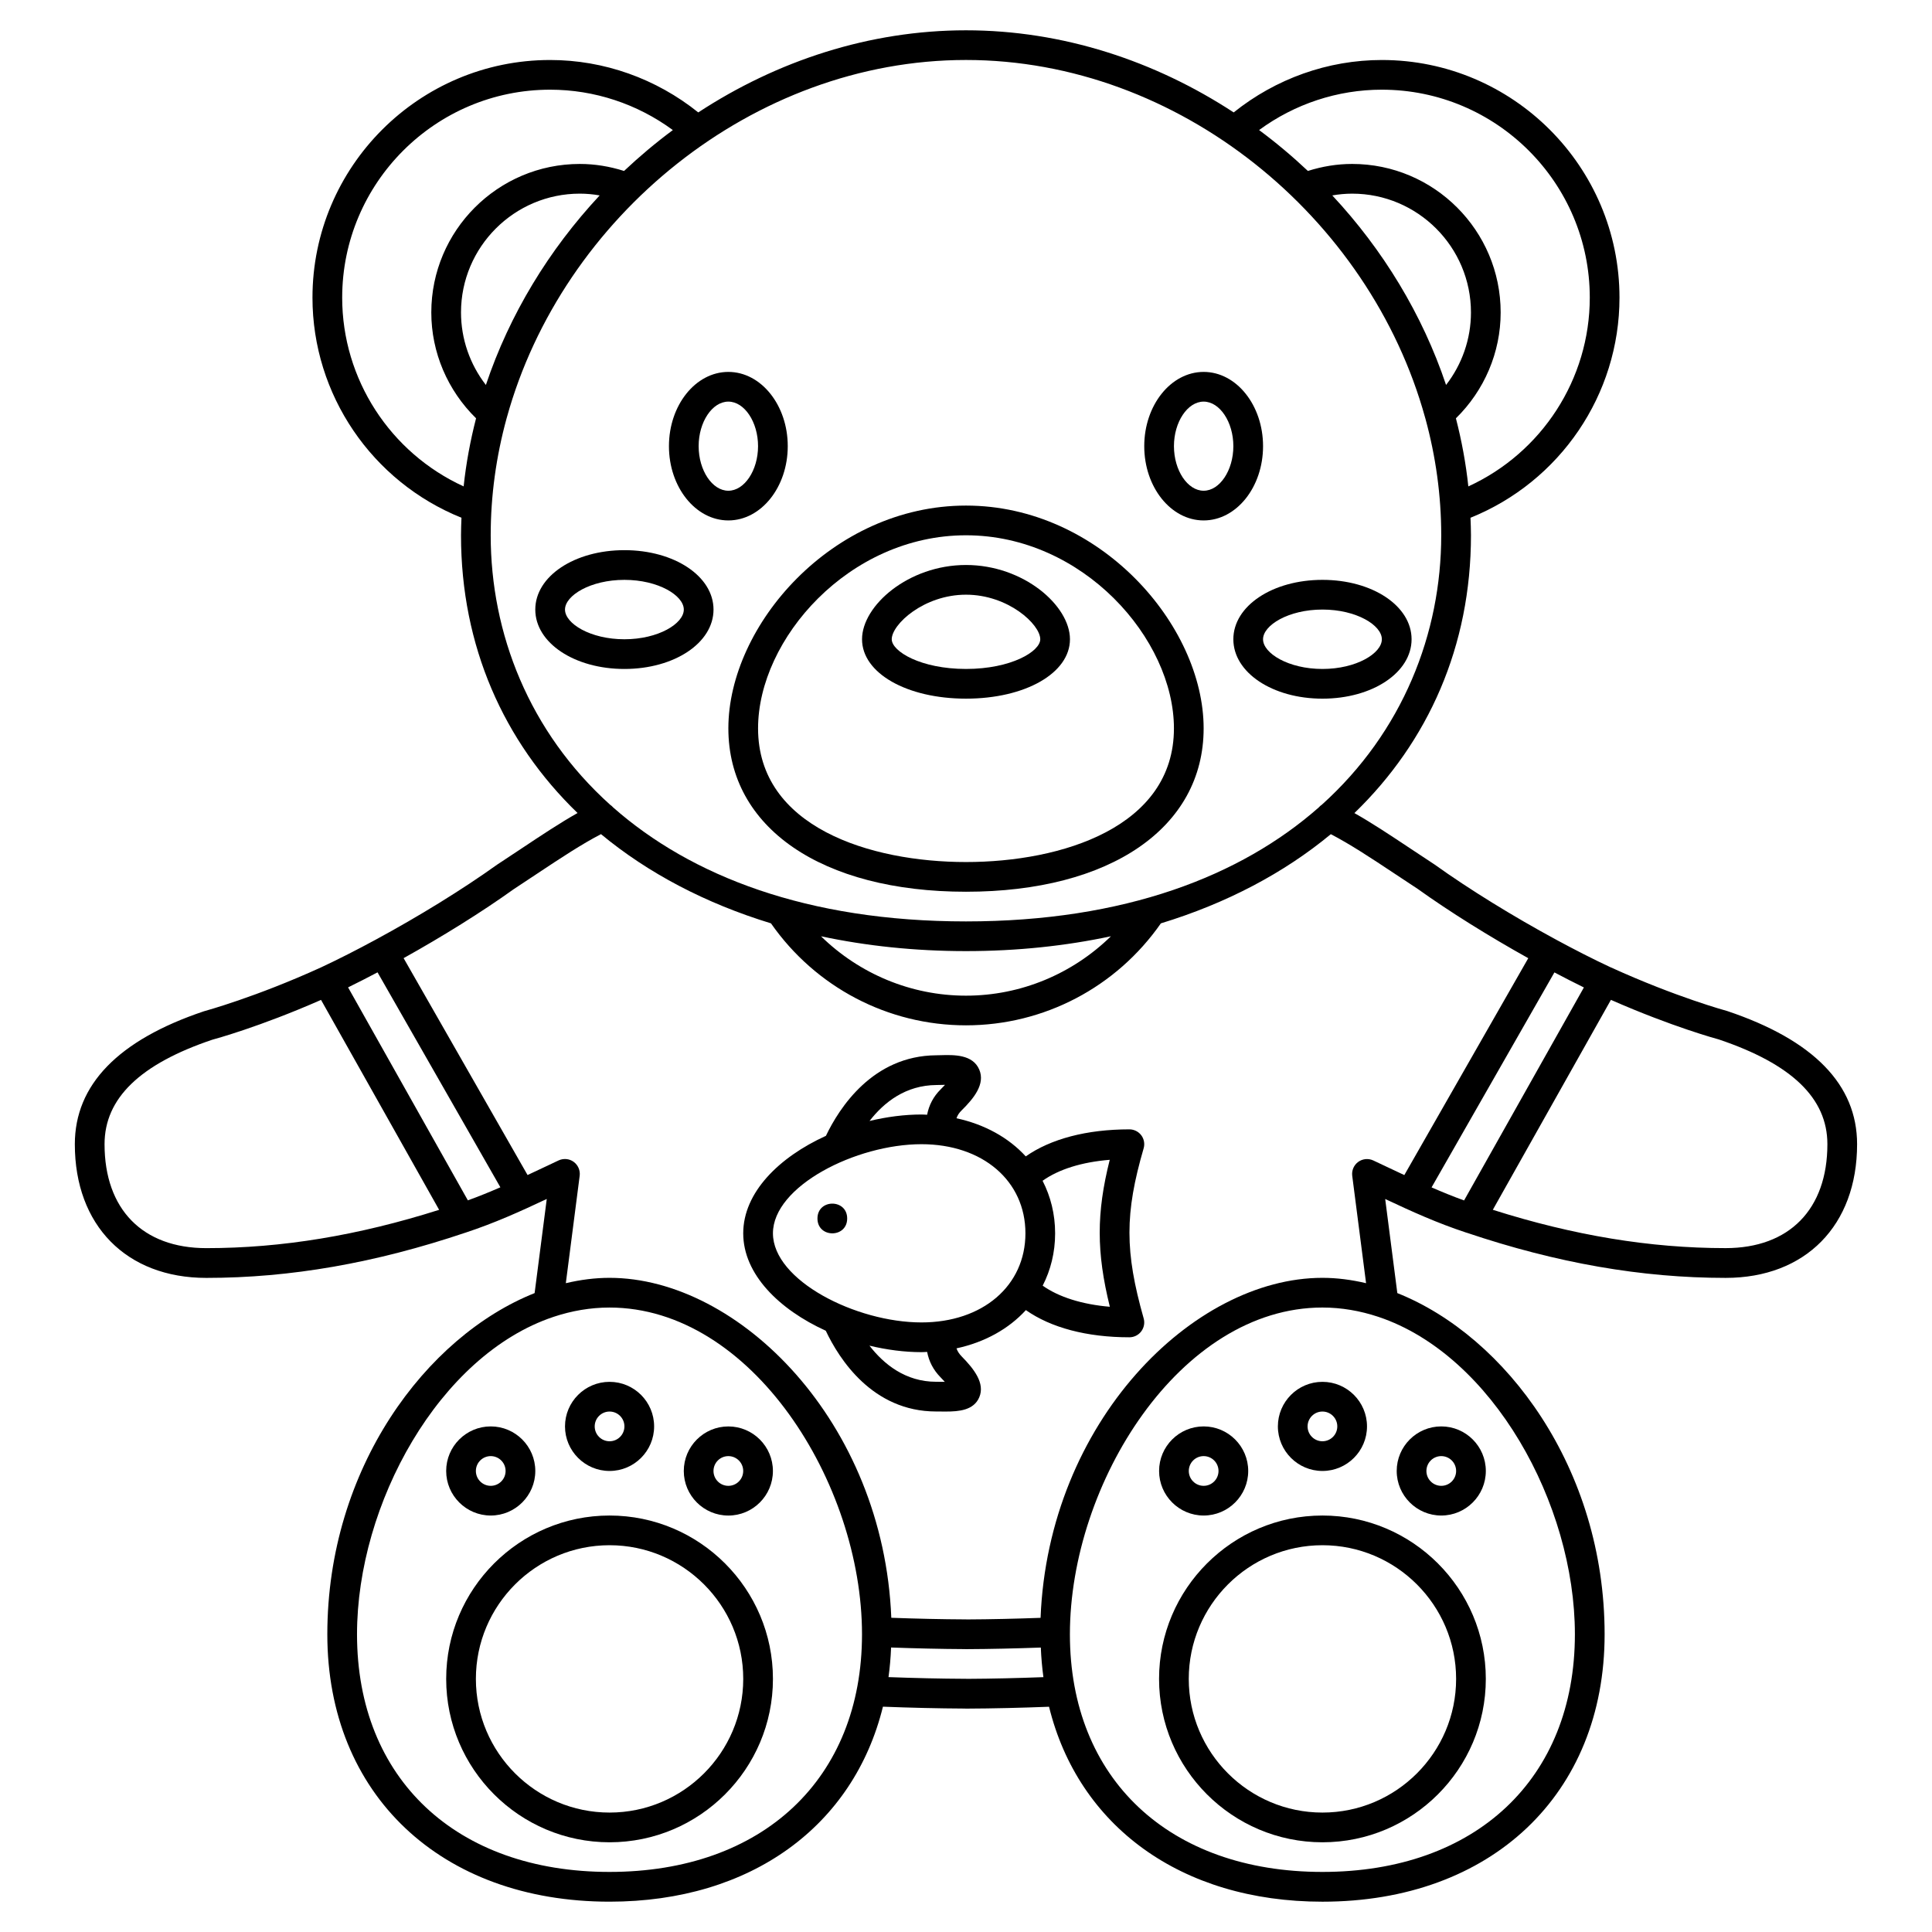 <?xml version="1.0" encoding="UTF-8"?>
<!-- Uploaded to: ICON Repo, www.svgrepo.com, Generator: ICON Repo Mixer Tools -->
<svg fill="#000000" width="800px" height="800px" version="1.1" viewBox="144 144 512 512" xmlns="http://www.w3.org/2000/svg">
 <g>
  <path d="m601.75 411.94c-0.133-0.035-13.52-3.664-30.875-11.582-0.012-0.008-0.027-0.004-0.039-0.008-4.578-2.133-9.457-4.629-14.406-7.305-0.02-0.012-0.031-0.035-0.051-0.047-0.027-0.016-0.055-0.012-0.082-0.027-11.254-6.098-22.855-13.227-32.125-19.867-2.191-1.434-4.285-2.824-6.297-4.164-5.43-3.609-10.305-6.848-14.945-9.465 19.609-18.965 30.891-44.281 30.891-73.621 0-1.555-0.066-3.098-0.125-4.644 23.719-9.559 39.484-32.605 39.484-58.332 0-34.723-28.254-62.977-62.977-62.977-14.289 0-28.105 4.949-39.262 13.891-20.859-13.656-45.328-21.762-70.945-21.762-25.621 0-50.086 8.105-70.949 21.762-11.152-8.945-24.973-13.891-39.262-13.891-34.723 0-62.977 28.254-62.977 62.977 0 25.727 15.766 48.773 39.484 58.332-0.055 1.547-0.121 3.09-0.121 4.644 0 29.34 11.277 54.652 30.887 73.605-4.633 2.609-9.492 5.836-14.902 9.438-2.023 1.348-4.125 2.742-6.469 4.281-9.195 6.586-20.785 13.707-32.043 19.801-0.012 0.004-0.023 0.004-0.031 0.012-0.008 0.004-0.012 0.012-0.02 0.016-4.981 2.695-9.898 5.211-14.504 7.356-17.34 7.91-30.707 11.535-31.078 11.645-22.68 7.629-34.18 19.477-34.18 35.223 0 21.523 13.676 35.426 34.84 35.426 22.293 0 44.773-3.926 68.727-12.004h0.008c7.715-2.551 14.285-5.523 21.492-8.914l-3.219 24.945c-28.773 11.48-54.934 46.426-54.934 90.434 0 42.379 30.055 70.848 74.785 70.848 37.57 0 64.707-20.133 72.457-51.676 7.246 0.281 14.52 0.461 21.688 0.496 0.105 0.012 0.211 0.016 0.32 0.016h0.016c7.269-0.031 14.648-0.211 21.996-0.496 7.75 31.535 34.887 51.664 72.449 51.664 44.73 0 74.785-28.469 74.785-70.848 0-44.012-26.164-78.961-54.934-90.438l-3.215-24.934c7.207 3.391 13.777 6.363 21.496 8.914 0.023 0.008 0.047 0.004 0.07 0.012 23.922 8.059 46.383 11.98 68.652 11.98 21.164 0 34.84-13.902 34.84-35.426 0.004-15.746-11.492-27.594-34.402-35.289zm-69.754 50.188c-2.961-1.066-5.793-2.231-8.617-3.457l32.555-56.973c2.644 1.395 5.269 2.742 7.812 3.988zm-34.926-266.34c1.742-0.301 3.496-0.469 5.262-0.469 17.363 0 31.488 14.125 31.488 31.488 0 7.012-2.363 13.746-6.598 19.211-6.266-18.691-16.723-35.836-30.152-50.23zm13.133-28.02c30.387 0 55.105 24.719 55.105 55.105 0 21.641-12.75 41.129-32.184 50.031-0.648-6.121-1.773-12.148-3.293-18.047 7.539-7.394 11.859-17.457 11.859-28.051 0-21.703-17.656-39.359-39.359-39.359-3.969 0-7.894 0.645-11.727 1.855-4.094-3.859-8.406-7.481-12.93-10.836 9.43-6.926 20.805-10.699 32.527-10.699zm-275.52 55.105c0-30.387 24.719-55.105 55.105-55.105 11.723 0 23.098 3.773 32.523 10.703-4.519 3.348-8.832 6.977-12.93 10.836-3.828-1.215-7.758-1.859-11.723-1.859-21.703 0-39.359 17.656-39.359 39.359 0 10.594 4.32 20.656 11.863 28.047-1.52 5.902-2.644 11.926-3.293 18.047-19.441-8.902-32.188-28.387-32.188-50.027zm38.082 23.148c-4.234-5.469-6.594-12.203-6.594-19.215 0-17.363 14.125-31.488 31.488-31.488 1.762 0 3.519 0.164 5.262 0.469-13.43 14.395-23.891 31.539-30.156 50.234zm1.277 39.828c0-10.574 1.469-20.945 4.191-30.91 0.031-0.09 0.055-0.176 0.078-0.27 14.668-53.145 65.254-94.773 121.68-94.773 56.426 0 107.02 41.633 121.68 94.777 0.023 0.09 0.047 0.176 0.078 0.266 2.727 9.965 4.191 20.332 4.191 30.91 0 25.988-10.168 52.078-31.648 71.418-0.309 0.199-0.57 0.438-0.816 0.719-20.625 18.164-51.426 30.199-93.484 30.199-42.074 0-72.883-12.039-93.508-30.215-0.234-0.277-0.492-0.5-0.789-0.695-21.492-19.344-31.656-45.438-31.656-71.426zm164.37 106.27c-10.191 9.965-23.867 15.742-38.418 15.742s-28.23-5.777-38.418-15.738c11.996 2.555 24.844 3.93 38.418 3.93 13.57 0 26.418-1.375 38.418-3.934zm-194.36 9.562 32.555 56.969c-2.824 1.223-5.656 2.387-8.617 3.457l-31.746-56.441c2.543-1.242 5.164-2.59 7.809-3.984zm-72.344 45.539c0-12.164 9.422-21.238 28.566-27.688 0.535-0.141 12.484-3.371 28.805-10.547l31.297 55.633c-21.441 6.797-41.68 10.152-61.699 10.152-16.887 0-26.969-10.301-26.969-27.551zm133.82 192.86c-40.648 0-66.914-24.719-66.914-62.977 0-34.582 21.805-73.984 52.02-84.102 0.035-0.012 0.074-0.023 0.109-0.039 4.742-1.57 9.684-2.449 14.785-2.449 37.684 0 66.914 46.547 66.914 86.594-0.004 38.258-26.27 62.973-66.914 62.973zm94.746-51.168c-0.086-0.008-0.176-0.012-0.27-0.012-6.785-0.027-13.672-0.195-20.539-0.449 0.352-2.555 0.578-5.168 0.684-7.844 6.578 0.23 13.129 0.391 19.52 0.422 0.105 0.008 0.215 0.012 0.324 0.012h0.016c6.488-0.027 13.141-0.184 19.82-0.422 0.109 2.676 0.34 5.289 0.688 7.844-6.762 0.25-13.547 0.418-20.242 0.449zm161.09-11.809c0 38.258-26.266 62.977-66.914 62.977-40.648 0-66.914-24.719-66.914-62.977 0-40.047 29.23-86.594 66.914-86.594 5.098 0 10.031 0.879 14.77 2.449 0.043 0.016 0.086 0.027 0.129 0.043 30.215 10.125 52.016 49.527 52.016 84.102zm-53.426-125.57c-1.305-0.605-2.832-0.465-3.996 0.383-1.16 0.852-1.766 2.258-1.586 3.688l3.668 28.453c-3.871-0.914-7.746-1.418-11.574-1.418-34.344 0-72.637 38.242-74.688 90.105-6.566 0.234-13.113 0.395-19.492 0.422-0.09-0.008-0.18-0.012-0.273-0.012-6.473-0.027-13.121-0.184-19.793-0.426-2.055-51.852-40.34-90.09-74.68-90.09-3.828 0-7.707 0.504-11.574 1.418l3.672-28.465c0.18-1.426-0.426-2.836-1.586-3.688-1.156-0.848-2.688-0.988-3.996-0.383l-3.426 1.617c-1.645 0.777-3.231 1.527-4.805 2.258l-32.848-57.477c10.383-5.785 20.789-12.266 29.16-18.266 2.215-1.453 4.34-2.867 6.375-4.219 6.254-4.16 11.73-7.758 16.773-10.379 12.445 10.312 27.668 18.332 45.047 23.641 11.82 16.941 31.008 27.027 51.672 27.027s39.848-10.09 51.656-27.023c17.379-5.305 32.594-13.324 45.039-23.633 5.062 2.625 10.547 6.234 16.82 10.402 2.027 1.352 4.137 2.75 6.207 4.102 8.457 6.062 18.898 12.562 29.297 18.359l-32.848 57.477c-1.559-0.727-3.133-1.469-4.758-2.238zm93.367 23.23c-20.02 0-40.258-3.356-61.691-10.156l31.297-55.633c16.324 7.18 28.254 10.402 28.559 10.477 19.383 6.523 28.809 15.602 28.809 27.762 0 17.25-10.086 27.551-26.973 27.551z"/>
  <path d="m368.51 466.91c0 5.25-7.875 5.25-7.875 0 0-5.246 7.875-5.246 7.875 0"/>
  <path d="m446.45 444.86c-0.746-0.984-1.914-1.57-3.152-1.57-11.324 0-20.855 2.535-27.461 7.164-4.547-4.965-10.883-8.484-18.355-10.102 0.27-0.828 0.734-1.477 1.352-2.082 3.231-3.191 6.316-6.969 4.684-10.809-1.723-4.051-6.707-3.934-10.324-3.824l-1.086 0.023c-16.84 0.117-25.707 13.98-29.23 21.348-12.387 5.641-21.914 14.98-21.914 25.836 0 10.844 9.504 20.176 21.875 25.812 3.516 7.434 12.363 21.402 29.242 21.402h0.062l1.25 0.008c0.414 0.004 0.828 0.008 1.262 0.008 3.5 0 7.391-0.332 8.863-3.781 1.59-3.738-1.453-7.562-4.641-10.805-0.688-0.699-1.141-1.395-1.391-2.16 7.488-1.617 13.832-5.156 18.383-10.137 6.613 4.652 16.141 7.203 27.43 7.203 1.23 0 2.394-0.574 3.141-1.559 0.738-0.984 0.984-2.258 0.645-3.449-5.019-17.719-5.023-27.824-0.008-45.059 0.348-1.188 0.113-2.477-0.625-3.469zm-54.289-13.32 1.23-0.023c0.285-0.008 0.648-0.02 1.051-0.023-0.32 0.348-0.695 0.738-1.141 1.18-1.973 1.945-3.117 4.223-3.609 6.746-0.496-0.02-0.988-0.062-1.496-0.062-4.523 0-9.191 0.617-13.762 1.711 3.867-4.988 9.598-9.473 17.727-9.527zm1.102 77.469c0.434 0.445 0.809 0.844 1.121 1.195-0.324-0.004-0.629-0.008-0.902-0.008l-1.363-0.012h-0.043c-8.133 0-13.871-4.676-17.66-9.57 4.582 1.098 9.254 1.719 13.781 1.719 0.512 0 1-0.043 1.504-0.062 0.477 2.488 1.602 4.742 3.562 6.738zm-5.066-14.551c-17.352 0-39.359-11.121-39.359-23.617s22.012-23.617 39.359-23.617c16.219 0 27.551 9.715 27.551 23.617 0 13.906-11.332 23.617-27.551 23.617zm32.125-9.742c2.109-4.125 3.297-8.793 3.297-13.871 0-5.102-1.199-9.785-3.324-13.926 4.266-3.035 10.375-4.957 17.797-5.555-3.551 14.117-3.539 24.488 0.027 38.945-7.344-0.617-13.535-2.574-17.797-5.594z"/>
  <path d="m400 380.32c38.258 0 62.977-16.992 62.977-43.297 0-27.305-27.508-59.039-62.977-59.039s-62.977 31.734-62.977 59.039c0 26.305 24.719 43.297 62.977 43.297zm0-94.465c31.035 0 55.105 27.504 55.105 51.168 0 26.148-29.684 35.426-55.105 35.426-25.418 0-55.105-9.277-55.105-35.426 0-23.664 24.07-51.168 55.105-51.168z"/>
  <path d="m337.02 281.92c8.684 0 15.742-8.828 15.742-19.68 0-10.852-7.062-19.68-15.742-19.68-8.684 0-15.742 8.828-15.742 19.68-0.004 10.852 7.059 19.68 15.742 19.68zm0-31.488c4.266 0 7.871 5.406 7.871 11.809 0 6.398-3.606 11.809-7.871 11.809-4.266 0-7.871-5.406-7.871-11.809-0.004-6.398 3.602-11.809 7.871-11.809z"/>
  <path d="m462.98 281.92c8.684 0 15.742-8.828 15.742-19.68 0-10.852-7.062-19.68-15.742-19.68-8.684 0-15.742 8.828-15.742 19.68-0.004 10.852 7.059 19.68 15.742 19.68zm0-31.488c4.266 0 7.871 5.406 7.871 11.809 0 6.398-3.606 11.809-7.871 11.809-4.266 0-7.871-5.406-7.871-11.809-0.004-6.398 3.602-11.809 7.871-11.809z"/>
  <path d="m400 329.15c15.703 0 27.551-6.769 27.551-15.742 0-8.914-12.289-19.68-27.551-19.68-15.266 0-27.551 10.766-27.551 19.68-0.004 8.973 11.844 15.742 27.551 15.742zm0-27.551c11.176 0 19.68 7.867 19.68 11.809 0 3.207-7.668 7.871-19.68 7.871s-19.68-4.664-19.68-7.871c0-3.941 8.504-11.809 19.68-11.809z"/>
  <path d="m305.54 545.63c-23.871 0-43.297 19.426-43.297 43.297 0 23.871 19.426 43.297 43.297 43.297s43.297-19.426 43.297-43.297c0-23.875-19.426-43.297-43.297-43.297zm0 78.719c-19.535 0-35.426-15.891-35.426-35.426 0-19.535 15.891-35.426 35.426-35.426s35.426 15.891 35.426 35.426c-0.004 19.535-15.891 35.426-35.426 35.426z"/>
  <path d="m274.05 545.63c6.512 0 11.809-5.297 11.809-11.809s-5.297-11.809-11.809-11.809-11.809 5.297-11.809 11.809c0 6.508 5.297 11.809 11.809 11.809zm0-15.746c2.172 0 3.938 1.762 3.938 3.938 0 2.172-1.762 3.938-3.938 3.938-2.172 0-3.938-1.762-3.938-3.938s1.766-3.938 3.938-3.938z"/>
  <path d="m305.54 533.82c6.512 0 11.809-5.297 11.809-11.809s-5.297-11.809-11.809-11.809c-6.512 0-11.809 5.297-11.809 11.809 0 6.508 5.297 11.809 11.809 11.809zm0-15.746c2.172 0 3.938 1.762 3.938 3.938 0 2.172-1.762 3.938-3.938 3.938-2.172 0-3.938-1.762-3.938-3.938 0-2.172 1.766-3.938 3.938-3.938z"/>
  <path d="m337.02 522.02c-6.512 0-11.809 5.297-11.809 11.809s5.297 11.809 11.809 11.809c6.512 0 11.809-5.297 11.809-11.809s-5.301-11.809-11.809-11.809zm0 15.742c-2.172 0-3.938-1.762-3.938-3.938 0-2.172 1.762-3.938 3.938-3.938 2.172 0 3.938 1.762 3.938 3.938-0.004 2.176-1.766 3.938-3.938 3.938z"/>
  <path d="m494.46 545.63c-23.871 0-43.297 19.426-43.297 43.297 0 23.871 19.426 43.297 43.297 43.297 23.871 0 43.297-19.426 43.297-43.297 0-23.875-19.422-43.297-43.297-43.297zm0 78.719c-19.535 0-35.426-15.891-35.426-35.426 0-19.535 15.891-35.426 35.426-35.426 19.535 0 35.426 15.891 35.426 35.426 0 19.535-15.891 35.426-35.426 35.426z"/>
  <path d="m462.98 545.63c6.512 0 11.809-5.297 11.809-11.809s-5.297-11.809-11.809-11.809c-6.512 0-11.809 5.297-11.809 11.809 0 6.508 5.297 11.809 11.809 11.809zm0-15.746c2.172 0 3.938 1.762 3.938 3.938 0 2.172-1.762 3.938-3.938 3.938-2.172 0-3.938-1.762-3.938-3.938s1.762-3.938 3.938-3.938z"/>
  <path d="m494.46 533.82c6.512 0 11.809-5.297 11.809-11.809s-5.297-11.809-11.809-11.809c-6.512 0-11.809 5.297-11.809 11.809 0.004 6.508 5.301 11.809 11.809 11.809zm0-15.746c2.172 0 3.938 1.762 3.938 3.938 0 2.172-1.762 3.938-3.938 3.938-2.172 0-3.938-1.762-3.938-3.938 0.004-2.172 1.766-3.938 3.938-3.938z"/>
  <path d="m525.95 545.63c6.512 0 11.809-5.297 11.809-11.809s-5.297-11.809-11.809-11.809-11.809 5.297-11.809 11.809c0.004 6.508 5.301 11.809 11.809 11.809zm0-15.746c2.172 0 3.938 1.762 3.938 3.938 0 2.172-1.762 3.938-3.938 3.938-2.172 0-3.938-1.762-3.938-3.938 0.004-2.176 1.766-3.938 3.938-3.938z"/>
  <path d="m333.09 305.54c0-8.828-10.375-15.742-23.617-15.742s-23.617 6.914-23.617 15.742 10.375 15.742 23.617 15.742 23.617-6.914 23.617-15.742zm-39.359 0c0-3.715 6.734-7.871 15.742-7.871s15.742 4.156 15.742 7.871-6.734 7.871-15.742 7.871-15.742-4.156-15.742-7.871z"/>
  <path d="m470.85 313.41c0 8.828 10.375 15.742 23.617 15.742 13.242 0 23.617-6.914 23.617-15.742s-10.375-15.742-23.617-15.742c-13.242 0-23.617 6.914-23.617 15.742zm23.613-7.871c9.008 0 15.742 4.156 15.742 7.871s-6.734 7.871-15.742 7.871c-9.008 0-15.742-4.156-15.742-7.871s6.734-7.871 15.742-7.871z"/>
 </g>
</svg>